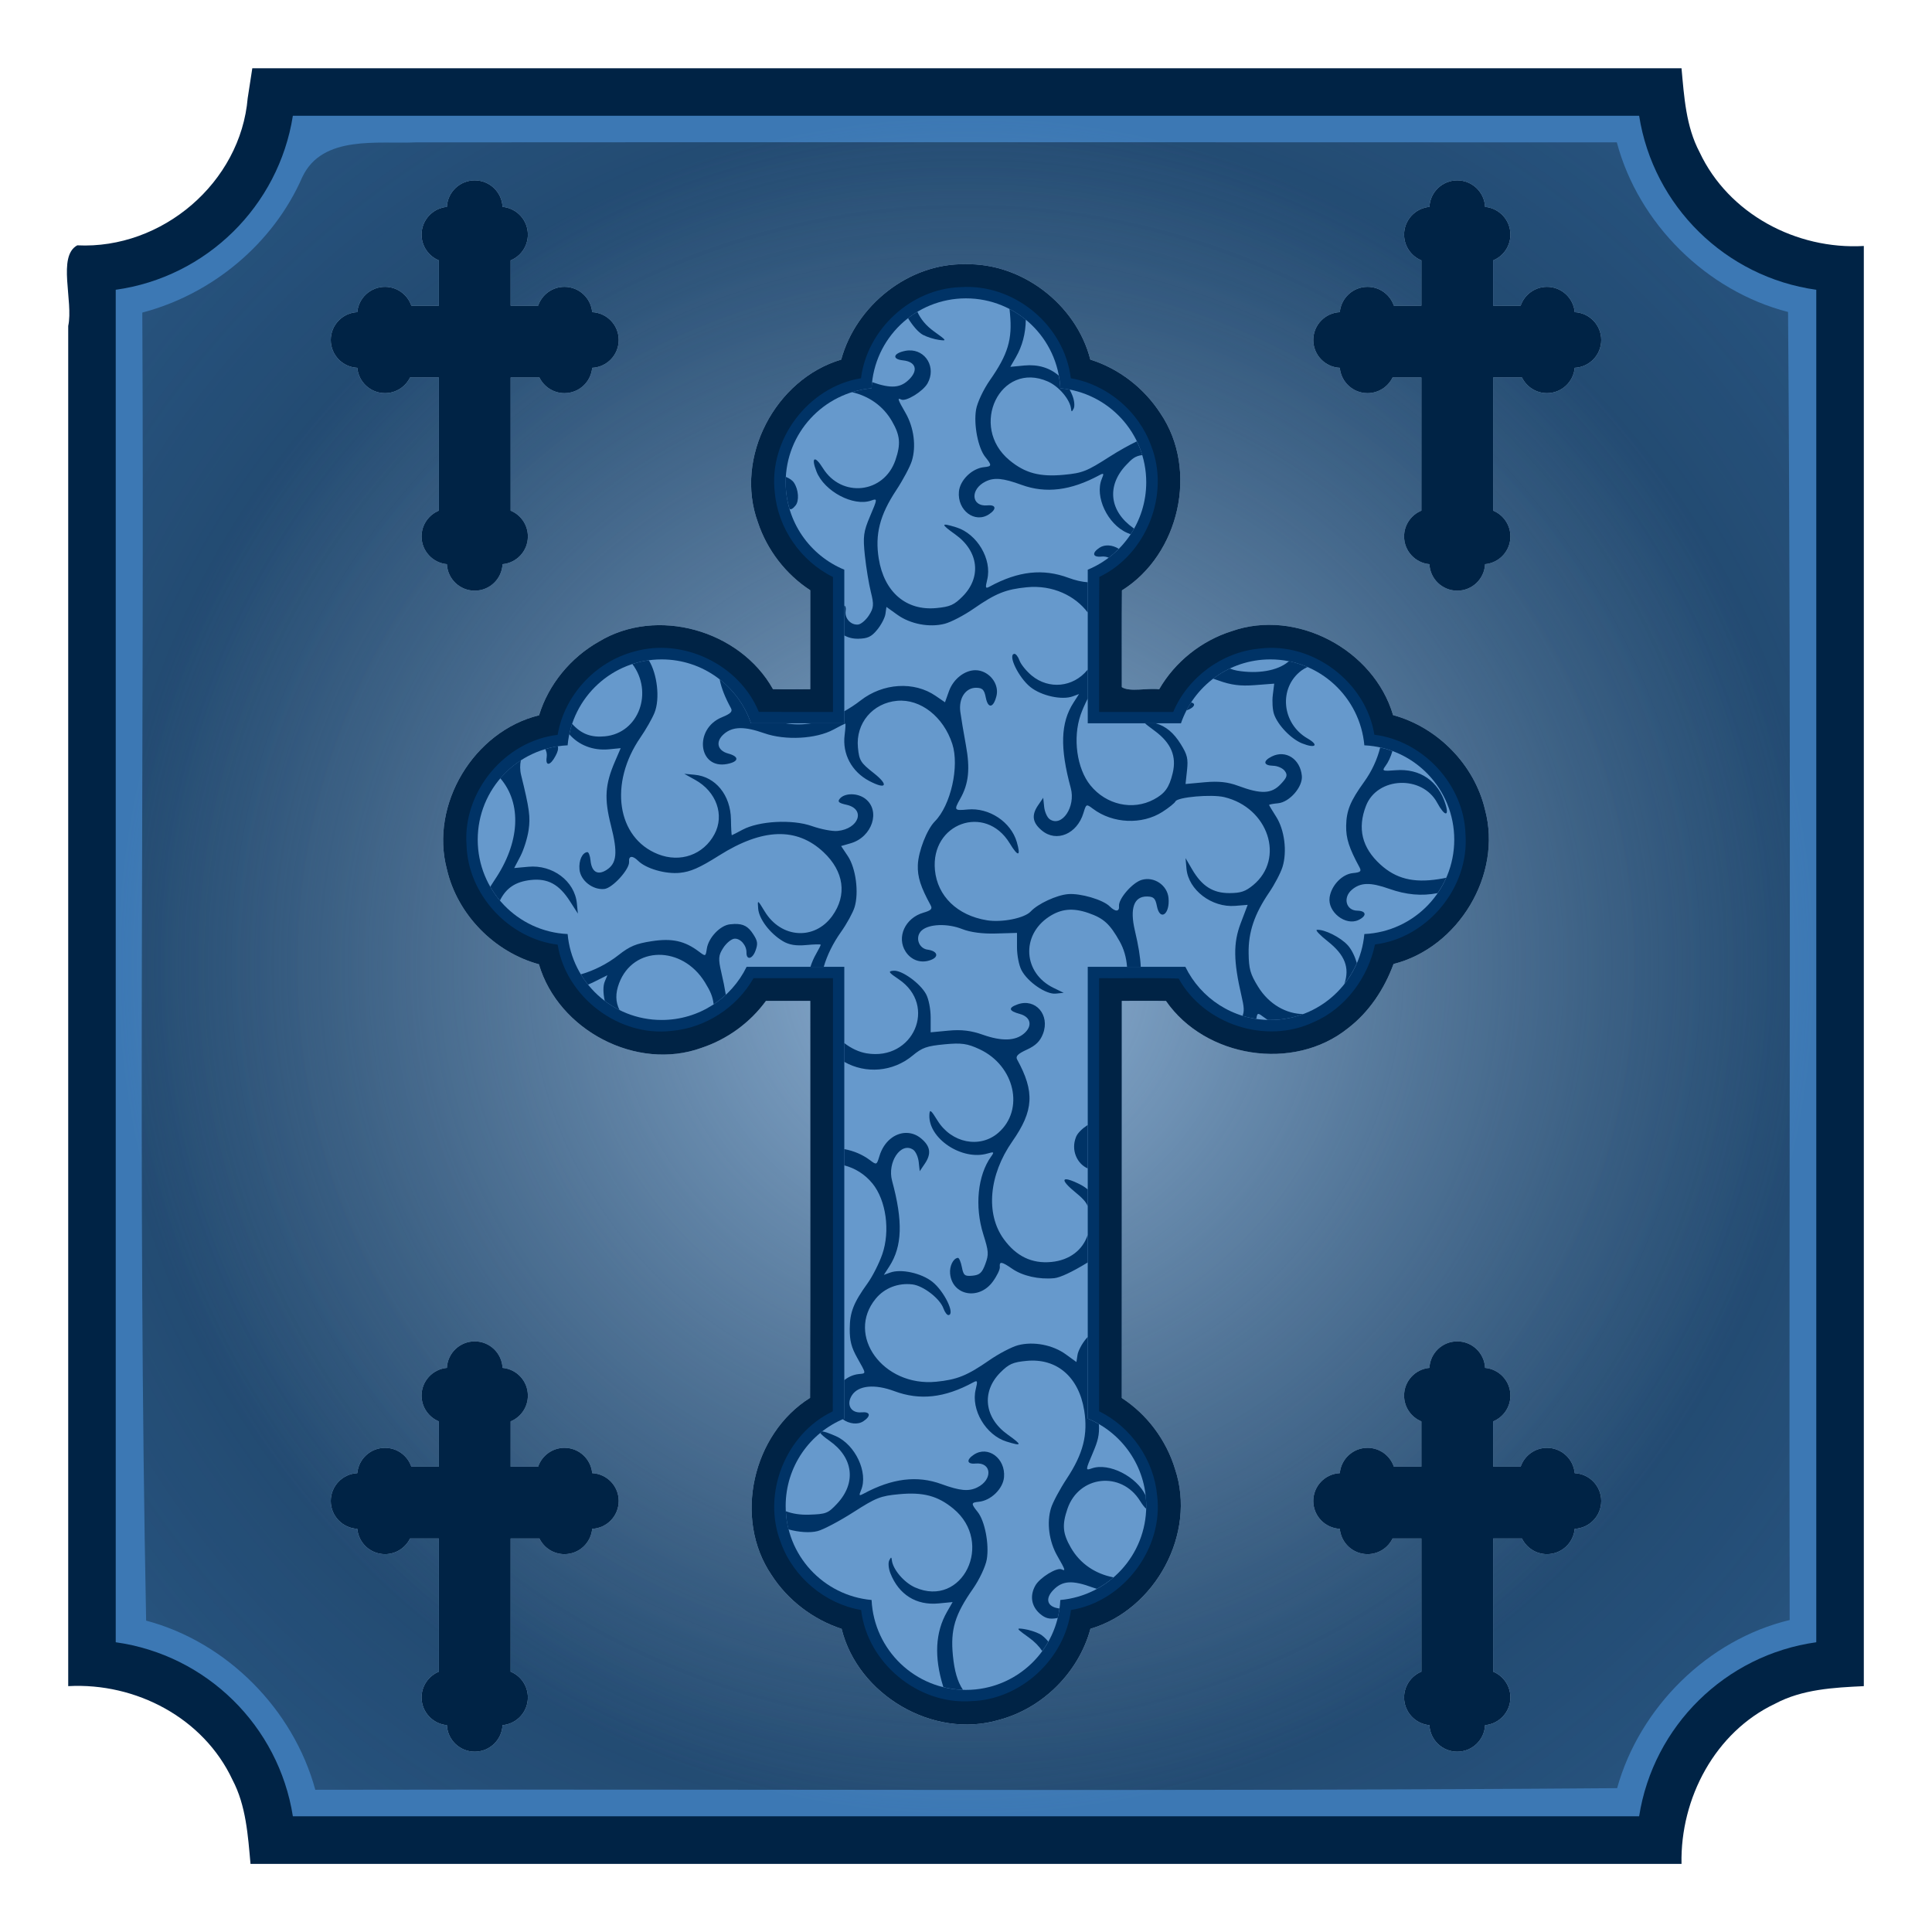 <?xml version="1.0"?>
<svg
    xmlns:rdf="http://www.w3.org/1999/02/22-rdf-syntax-ns#"
    xmlns="http://www.w3.org/2000/svg"
    xmlns:cc="http://creativecommons.org/ns#"
    xmlns:xlink="http://www.w3.org/1999/xlink"
    xmlns:dc="http://purl.org/dc/elements/1.1/"
    xmlns:svg="http://www.w3.org/2000/svg"
    xmlns:inkscape="http://www.inkscape.org/namespaces/inkscape"
    xmlns:sodipodi="http://sodipodi.sourceforge.net/DTD/sodipodi-0.dtd"
    xmlns:ns1="http://sozi.baierouge.fr"
    id="svg4215"
    viewBox="0 0 409 409"
    version="1.1"
  >
  <defs
      id="defs4217"
    >
    <radialGradient
        id="radialGradient5874"
        gradientUnits="userSpaceOnUse"
        cy="204.5"
        cx="204.5"
        r="180"
      >
      <stop
          id="stop5870"
          stop-color="#8fb4d9"
          offset="0"
      />
      <stop
          id="stop5872"
          stop-color="#8fb4d9"
          stop-opacity="0"
          offset="1"
      />
    </radialGradient
    >
    <radialGradient
        id="radialGradient5928"
        gradientUnits="userSpaceOnUse"
        cy="204.5"
        cx="204.5"
        gradientTransform="matrix(1.538 -3.124e-8 1.7421e-8 1.514 47.885 -74.857)"
        r="180"
      >
      <stop
          id="stop5880"
          stop-color="#1b354e"
          offset="0"
      />
      <stop
          id="stop5882"
          stop-color="#0b243b"
          stop-opacity=".346"
          offset="1"
      />
    </radialGradient
    >
    <filter
        id="filter6000"
      >
      <feGaussianBlur
          id="feGaussianBlur6002"
          stdDeviation="5.305"
      />
    </filter
    >
    <filter
        id="filter6020"
      >
      <feGaussianBlur
          id="feGaussianBlur6022"
          stdDeviation="3.008"
      />
    </filter
    >
  </defs
  >
  <g
      id="layer1"
      transform="translate(-158 -30.362)"
    >
    <path
        id="path5850"
        d="m210.44 51.094c-1.496 17.912-18.121 32.083-36.081 31.205-4.282 2.304-0.78 11.849-1.919 17.076v287.94c14.331-0.783 28.65 6.733 34.781 19.844 2.876 5.464 3.264 11.748 3.812 17.781h302.94c-0.288-13.927 7.142-27.911 19.812-33.906 5.754-3.071 12.396-3.416 18.781-3.719v-304.88c-14.291 0.82-28.654-6.795-34.781-19.875-2.882-5.455-3.258-11.715-3.812-17.75h-302.56c-0.323 2.094-0.646 4.188-0.969 6.281z"
        fill="#002345"
    />
    <path
        id="rect5817"
        transform="translate(158 30.362)"
        fill="#3c78b4"
        d="m62 24.5c-3.004 19.119-18.276 34.162-37.5 36.844v286.32c19.224 2.68 34.496 17.72 37.5 36.84h285c3-19.12 18.28-34.16 37.5-36.84v-286.32c-19.22-2.678-34.5-17.721-37.5-36.84h-285z"
    />
    <path
        id="path5876"
        d="m246.03 60.5c-8.04 0.381-19.77-1.648-24.03 7.344-6.135 14.078-19.06 24.812-33.875 28.688 0.476 92.301-1.008 184.61 0.812 276.91 17.107 4.553 31.153 18.763 35.812 35.812 91.864-0.182 183.73 0.381 275.59-0.344 4.769-17.105 19.193-31.44 36.531-35.594-0.182-92.302 0.382-184.61-0.344-276.91-17.201-4.426-31.637-18.638-36.25-35.906-84.75-0.017-169.5-0.061-254.25 0z"
        fill="url(#radialGradient5928)"
    />
    <path
        id="path5866"
        transform="translate(158 30.362)"
        fill="url(#radialGradient5874)"
        d="m62 24.5c-3.004 19.119-18.276 34.162-37.5 36.844v286.32c19.224 2.68 34.496 17.72 37.5 36.84h285c3-19.12 18.28-34.16 37.5-36.84v-286.32c-19.22-2.678-34.5-17.721-37.5-36.84h-285z"
    />
    <path
        id="path5986"
        filter="url(#filter6000)"
        fill="#ace"
        d="m362.29 86.293c-11.982-0.211-23.101 8.773-26.211 20.191-13.937 4.123-22.678 20.719-17.631 34.462 1.932 5.845 5.916 11.012 11.082 14.371v20.949c-2.631 0.017-5.263 0.06-7.893-0.014-6.953-12.464-24.549-17.522-36.864-10.058-5.95 3.36-10.657 9.03-12.656 15.592-13.815 3.362-23.18 18.892-19.505 32.632 2.212 9.56 10.04 17.51 19.476 20.077 4.087 13.958 20.687 22.694 34.434 17.689 5.423-1.804 10.257-5.313 13.628-9.938h9.381c-0.017 28.013 0.04 56.026-0.043 84.039-12.174 7.612-16.282 25.533-8.165 37.494 3.453 5.357 8.804 9.43 14.843 11.411 3.449 13.979 19.366 23.375 33.261 19.29 9.287-2.445 16.921-10.066 19.419-19.305 13.698-4.047 22.504-20.145 17.905-33.829-1.856-6.109-5.903-11.547-11.27-15.033v-84.068c3.111 0.005 6.265-0.051 9.352 0.014 8.338 12.045 27.022 15.028 38.509 5.791 4.505-3.431 7.727-8.338 9.667-13.613 13.745-3.473 23.083-18.931 19.362-32.689-2.246-9.524-10.046-17.445-19.462-20.005-4.056-13.821-20.45-22.613-34.176-17.76-6.402 2.021-11.99 6.487-15.344 12.298-2.457-0.331-6.224 0.647-7.908-0.458 0.011-6.826-0.027-13.652 0.029-20.477 12.176-7.599 16.263-25.522 8.151-37.479-3.453-5.342-8.771-9.482-14.843-11.383-2.96-11.661-14.49-20.521-26.53-20.187z"
    />
    <path
        id="path5788"
        d="m362.29 86.293c-11.982-0.211-23.101 8.773-26.211 20.191-13.937 4.123-22.678 20.719-17.631 34.462 1.932 5.845 5.916 11.012 11.082 14.371v20.949c-2.631 0.017-5.263 0.06-7.893-0.014-6.953-12.464-24.549-17.522-36.864-10.058-5.95 3.36-10.657 9.03-12.656 15.592-13.815 3.362-23.18 18.892-19.505 32.632 2.212 9.56 10.04 17.51 19.476 20.077 4.087 13.958 20.687 22.694 34.434 17.689 5.423-1.804 10.257-5.313 13.628-9.938h9.381c-0.017 28.013 0.04 56.026-0.043 84.039-12.174 7.612-16.282 25.533-8.165 37.494 3.453 5.357 8.804 9.43 14.843 11.411 3.449 13.979 19.366 23.375 33.261 19.29 9.287-2.445 16.921-10.066 19.419-19.305 13.698-4.047 22.504-20.145 17.905-33.829-1.856-6.109-5.903-11.547-11.27-15.033v-84.068c3.111 0.005 6.265-0.051 9.352 0.014 8.338 12.045 27.022 15.028 38.509 5.791 4.505-3.431 7.727-8.338 9.667-13.613 13.745-3.473 23.083-18.931 19.362-32.689-2.246-9.524-10.046-17.445-19.462-20.005-4.056-13.821-20.45-22.613-34.176-17.76-6.402 2.021-11.99 6.487-15.344 12.298-2.457-0.331-6.224 0.647-7.908-0.458 0.011-6.826-0.027-13.652 0.029-20.477 12.176-7.599 16.263-25.522 8.151-37.479-3.453-5.342-8.771-9.482-14.843-11.383-2.96-11.661-14.49-20.521-26.53-20.187z"
        fill="#002345"
    />
    <path
        id="path5784"
        d="m361.35 91.149c-10.494 0.313-19.788 8.95-21.078 19.29-11.145 1.787-19.625 13.013-18.246 24.224 0.681 7.539 5.51 14.514 12.312 17.846v28.571c-5.229-0.01-10.496 0.019-15.701-0.014-4.087-10.014-16.049-15.78-26.426-12.755-8.165 2.154-14.758 9.279-16.159 17.617-11.205 1.304-20.122 12.069-19.29 23.337 0.313 10.494 8.95 19.788 19.29 21.078 1.784 11.113 12.949 19.584 24.136 18.253 7.133-0.616 13.798-4.94 17.333-11.16h16.816c-0.029 30.557 0.057 61.2-0.043 91.704-10.017 4.769-15.06 17.503-10.982 27.813 2.633 7.288 9.338 12.943 16.988 14.242 1.304 11.205 12.069 20.122 23.337 19.29 10.494-0.313 19.788-8.95 21.078-19.29 11.145-1.787 19.625-13.013 18.246-24.224-0.678-7.534-5.491-14.522-12.283-17.846v-91.689c5.597 0.058 11.337-0.116 16.845 0.086 5.402 9.763 18.561 14.002 28.614 9.195 6.718-2.873 11.506-9.499 12.941-16.416 11.149-1.374 19.988-12.098 19.162-23.323-0.313-10.494-8.95-19.788-19.29-21.078-1.79-11.173-13.074-19.672-24.309-18.232-7.931 0.716-15.197 6.089-18.275 13.413h-15.687c0.029-9.518-0.057-19.121 0.043-28.585 10.006-4.764 15.028-17.522 10.954-27.813-2.633-7.288-9.338-12.943-16.988-14.242-1.356-11.255-11.999-20.081-23.337-19.29z"
        fill="#036"
    />
    <path
        id="path5781"
        d="m362.49 93.523c-10.725 0-19.477 8.432-19.977 19.033-10.194 0.919-18.189 9.472-18.189 19.905 0 8.354 5.135 15.51 12.412 18.504v32.517h-19.748c-2.694-7.866-10.141-13.527-18.918-13.527-10.433 0-18.986 7.995-19.905 18.189-10.601 0.5-19.033 9.252-19.033 19.977s8.432 19.477 19.033 19.977c0.919 10.194 9.472 18.189 19.905 18.189 7.905 0 14.74-4.595 17.989-11.254h20.677v95.636c-7.277 2.994-12.412 10.149-12.412 18.504 0 10.433 7.995 18.986 18.189 19.905 0.5 10.601 9.252 19.033 19.977 19.033s19.477-8.432 19.977-19.033c10.194-0.919 18.189-9.472 18.189-19.905 0-8.35-5.113-15.507-12.383-18.504v-95.636h20.663c3.248 6.659 10.084 11.254 17.989 11.254 10.433 0 18.986-7.995 19.905-18.189 10.601-0.5 19.033-9.252 19.033-19.977s-8.432-19.477-19.033-19.977c-0.919-10.194-9.472-18.189-19.905-18.189-8.778 0-16.225 5.661-18.918 13.527h-19.733v-32.517c7.27-2.997 12.383-10.154 12.383-18.504 0-10.433-7.995-18.986-18.189-19.905-0.5-10.601-9.252-19.033-19.977-19.033z"
        fill="#69c"
    />
    <path
        id="path5756"
        d="m371.71 95.768c0.039 0.316 0.068 0.637 0.1 0.972 0.529 5.482-0.421 8.634-4.261 14.128-1.365 1.953-2.668 4.726-2.917 6.206-0.538 3.188 0.423 8.127 1.945 10.024 1.436 1.791 1.411 1.997-0.243 2.159-2.557 0.251-5.115 2.741-5.334 5.191-0.356 3.983 3.385 6.78 6.392 4.776 1.648-1.098 1.467-2.049-0.357-1.873-3.434 0.331-3.732-3.398-0.4-5.048 1.831-0.907 3.692-0.733 7.622 0.701 5.137 1.874 10.435 1.215 16.445-2.03 0.979-0.529 1.044-0.428 0.543 0.772-1.546 3.708 1.211 9.583 5.348 11.411 0.282 0.125 0.511 0.213 0.758 0.315 0.258-0.391 0.498-0.792 0.729-1.201-0.049-0.035-0.077-0.064-0.129-0.1-5.085-3.57-5.721-8.923-1.587-13.327 1.345-1.433 1.947-1.934 3.446-2.145-0.303-1.007-0.693-1.97-1.144-2.903-1.595 0.764-3.777 1.975-5.763 3.246-4.845 3.102-5.733 3.462-9.667 3.832-5.121 0.482-8.21-0.338-11.511-3.06-8.712-7.184-1.938-21.128 8.108-16.688 2.336 1.032 4.692 3.816 4.905 5.791 0.074 0.687 0.179 0.677 0.558-0.071 0.26-0.515 0.144-1.698-0.257-2.717-0.179-0.455-0.384-0.892-0.601-1.301-0.646-0.124-1.307-0.212-1.973-0.272-0.043-0.905-0.156-1.79-0.315-2.66-1.912-1.665-4.401-2.435-7.279-2.159l-2.989 0.286 1.173-2.031c1.364-2.37 2.068-5.015 2.102-7.951-1.061-0.869-2.22-1.635-3.446-2.274zm-19.505 0.601c-0.686 0.412-1.344 0.856-1.973 1.344 0.959 1.58 2.177 3.022 3.175 3.546 0.852 0.448 2.363 0.922 3.36 1.058 1.728 0.236 1.691 0.165-1.015-1.773-1.74-1.246-2.887-2.686-3.546-4.176zm-1.816 8.179c-0.237 0.012-0.482 0.037-0.729 0.086-2.586 0.508-2.901 1.772-0.5 2.016 2.644 0.269 3.273 1.98 1.43 3.904-1.874 1.956-3.894 2.139-7.965 0.701-0.049 0.431-0.094 0.863-0.114 1.301-1.434 0.129-2.816 0.414-4.147 0.829 3.561 0.817 6.591 2.892 8.465 6.149 1.744 3.03 1.9 4.816 0.729 8.237-2.422 7.08-11.399 8.067-15.358 1.687-1.723-2.776-2.552-2.322-1.344 0.744 1.652 4.193 7.832 7.457 11.583 6.12 1.339-0.477 1.332-0.388-0.229 3.275-1.408 3.304-1.553 4.313-1.115 8.408 0.274 2.561 0.85 6.038 1.273 7.722 0.661 2.635 0.604 3.322-0.415 4.905-0.651 1.012-1.686 1.885-2.302 1.945-1.546 0.149-2.885-1.336-2.631-2.917 0.104-0.649-0.037-0.998-0.286-1.101v6.32c0.818 0.459 1.826 0.725 2.96 0.701 2.006-0.042 2.776-0.411 4.004-1.902 0.835-1.014 1.621-2.509 1.745-3.332l0.214-1.501 2.288 1.644c2.763 1.992 6.819 2.762 10.067 1.916 1.326-0.346 4.074-1.78 6.106-3.189 4.675-3.243 6.797-4.096 11.24-4.533 5.543-0.544 10.295 1.849 12.913 5.348v-6.406c-1.225-0.086-2.589-0.386-4.047-0.929-5.413-2.016-10.654-1.448-16.688 1.83-0.926 0.503-0.988 0.351-0.543-1.473 1.049-4.303-2.15-9.694-6.549-11.054-3.326-1.028-3.36-0.741-0.214 1.502 4.958 3.536 5.6 9.067 1.53 13.141-1.79 1.791-2.627 2.167-5.534 2.445-6.394 0.613-11.056-3.384-12.198-10.467-0.825-5.118 0.215-9.204 3.675-14.443 1.46-2.21 2.953-5.021 3.332-6.249 0.953-3.088 0.438-7.064-1.33-10.138-1.69-2.938-1.799-3.281-0.915-2.846 1 0.493 4.606-1.725 5.563-3.418 1.906-3.371-0.405-7.158-3.961-6.978zm-26.025 26.769c-0.021 0.379-0.043 0.759-0.043 1.144 0 1.959 0.289 3.845 0.815 5.634 0.313 0.208 0.715-0.037 1.273-0.715 0.814-0.989 0.652-3.359-0.329-4.833-0.342-0.513-0.975-0.932-1.716-1.23zm68.281 14.514c-0.682-0.031-1.341 0.122-1.887 0.486-1.665 1.11-1.457 2.054 0.415 1.873 0.605-0.058 1.121 0.035 1.53 0.243 0.762-0.576 1.473-1.21 2.145-1.888-0.687-0.427-1.458-0.682-2.202-0.715zm-19.905 22.951c-1.473 0.142 0.896 5.039 3.403 7.035 2.33 1.855 6.665 2.805 8.966 1.959l1.316-0.486-1.173 1.83c-2.731 4.261-2.896 9.523-0.572 18.075 1.076 3.96-1.879 8.352-4.447 6.606-0.536-0.364-1.072-1.549-1.187-2.617l-0.2-1.93-1.087 1.587c-1.44 2.114-1.191 3.696 0.829 5.362 3.081 2.541 7.419 0.708 8.766-3.704 0.604-1.98 0.611-1.981 2.031-0.915 4.185 3.142 10.36 3.42 14.686 0.658 1.347-0.86 2.594-1.863 2.774-2.231 0.449-0.914 7.643-1.542 10.324-0.901 9.358 2.236 12.905 13.037 6.12 18.632-1.634 1.347-2.61 1.679-5.019 1.687-3.5 0.011-5.827-1.469-7.908-5.034l-1.387-2.374 0.2 2.245c0.407 4.508 5.347 8.268 10.31 7.865l2.645-0.214-1.487 3.918c-1.589 4.175-1.536 8.004 0.2 15.458 0.508 2.182 0.603 3.127 0.2 4.118 0.942 0.289 1.922 0.495 2.917 0.643 0.212-1.357 0.308-1.318 1.644-0.315 0.25 0.188 0.497 0.364 0.744 0.529 0.189 0.005 0.382 0.014 0.572 0.014 2.45 0 4.796-0.437 6.964-1.244-3.506-0.039-7.2-1.971-9.566-5.82-1.637-2.662-1.934-3.708-1.988-7.035-0.072-4.457 1.205-8.28 4.333-12.87 1.17-1.717 2.454-4.165 2.846-5.434 1.004-3.253 0.422-7.839-1.344-10.61-0.813-1.275-1.492-2.404-1.502-2.502-0.01-0.099 0.851-0.256 1.902-0.357 2.44-0.235 5.258-3.483 5.034-5.806-0.345-3.577-3.408-5.56-6.349-4.104-1.952 0.966-1.812 1.926 0.286 1.973 0.915 0.021 2.01 0.504 2.445 1.087 0.653 0.874 0.5 1.37-0.872 2.817-1.957 2.064-4.154 2.145-8.995 0.343-2.183-0.813-4.164-1.025-7.078-0.758l-4.061 0.372 0.315-2.903c0.26-2.474 0.06-3.302-1.316-5.52-1.5-2.418-3.161-3.814-5.319-4.433h-2.259c0.291 0.296 0.955 0.789 2.088 1.63 3.447 2.56 4.625 5.357 3.775 8.909-0.729 3.049-1.636 4.322-3.975 5.577-4.487 2.407-10.099 1.159-13.456-2.989-2.869-3.545-3.762-10.005-2.059-14.929 0.353-1.021 0.905-2.268 1.502-3.432v-6.149c-0.035 0.043-0.065 0.086-0.1 0.129-2.999 3.642-8.121 4.155-11.754 1.158-1.138-0.939-2.301-2.381-2.588-3.189-0.288-0.808-0.782-1.445-1.087-1.416zm-77.39 1.359c-1.193 0.163-2.359 0.437-3.475 0.801 4.452 5.902 1.433 14.601-5.82 15.301-2.895 0.279-4.987-0.474-6.935-2.645-0.241 0.718-0.442 1.45-0.601 2.202 1.96 2.272 5.002 3.515 8.38 3.189l2.502-0.243-1.201 2.788c-2.123 4.91-2.315 7.882-0.858 13.599 1.475 5.788 1.246 8.027-0.987 9.423-1.851 1.158-3.111 0.383-3.346-2.059-0.095-0.984-0.399-1.771-0.672-1.745-1.082 0.104-1.843 1.785-1.659 3.689 0.225 2.336 2.799 4.355 5.248 4.118 1.73-0.167 5.399-4.208 5.248-5.777-0.122-1.267 0.738-1.357 1.902-0.2 1.67 1.659 5.771 2.853 8.809 2.56 2.296-0.221 4.195-1.055 8.351-3.675 9.187-5.792 16.423-6.031 22.093-0.715 4.351 4.079 5.038 9.097 1.859 13.513-3.748 5.206-10.824 4.751-14.285-0.929-1.559-2.558-1.556-2.559-1.401-0.629 0.177 2.207 2.477 5.242 5.219 6.892 1.302 0.784 2.805 1.032 4.933 0.829 1.685-0.161 3.076-0.19 3.089-0.071 0.012 0.118-0.439 1.011-1.001 1.988-0.459 0.797-0.855 1.711-1.173 2.688h2.817c0.724-2.475 1.941-4.969 3.661-7.393 1.218-1.717 2.505-4.069 2.86-5.219 0.953-3.087 0.273-8.277-1.416-10.811l-1.43-2.145 2.031-0.586c4.557-1.319 6.386-6.896 3.089-9.424-1.645-1.261-4.369-1.258-5.405 0-0.523 0.636-0.203 0.916 1.416 1.273 4.106 0.904 2.663 5.108-1.902 5.548-1.086 0.105-3.525-0.369-5.434-1.044-4.137-1.462-11.187-1.082-14.671 0.786-1.177 0.631-2.188 1.151-2.259 1.158-0.072 0.007-0.161-1.493-0.186-3.332-0.07-5.149-3.253-9.07-7.693-9.466l-2.188-0.2 2.317 1.287c4.487 2.482 6.248 7.448 4.075 11.497-2.338 4.359-7.225 6.093-11.94 4.233-8.719-3.441-10.454-14.97-3.718-24.738 1.147-1.663 2.487-4.015 2.974-5.234 1.175-2.938 0.582-8.172-1.216-11.082zm135.53 0.2c-0.075 0.06-0.154 0.11-0.229 0.172-2.27 1.864-6.444 2.568-10.796 1.816-0.475-0.082-0.987-0.24-1.502-0.443-1.252 0.596-2.44 1.313-3.532 2.145 0.365 0.12 0.745 0.25 1.158 0.4 2.636 0.958 4.642 1.209 7.665 0.972l4.104-0.315-0.3 2.402c-0.165 1.32-0.052 3.138 0.257 4.047 0.79 2.322 3.611 5.26 5.934 6.192 2.837 1.138 3.665 0.407 1.173-1.03-5.499-3.17-6.182-10.721-1.301-14.385 0.367-0.276 0.802-0.527 1.287-0.744-1.249-0.537-2.553-0.956-3.918-1.23zm-66.379 1.902c-2.266 0-4.665 1.828-5.605 4.433l-0.844 2.359-1.959-1.344c-4.578-3.157-11.163-2.749-15.944 0.987-1.115 0.871-2.268 1.611-3.418 2.259v2.545h-6.935c-1.875 0.313-3.73 0.308-5.505 0h-7.307c-1.273-3.717-3.601-6.941-6.635-9.309 0.362 1.858 1.151 3.843 2.388 6.106 0.393 0.719-0.053 1.17-1.916 1.93-6.001 2.449-5 11.101 1.144 9.881 2.48-0.493 2.576-1.557 0.2-2.202-2.346-0.636-2.752-2.566-0.887-4.161 1.851-1.583 4.3-1.624 8.508-0.143 4.465 1.571 10.994 1.221 14.686-0.786 1.268-0.69 2.381-1.249 2.474-1.258 0.093-0.009 0.026 1.085-0.143 2.431-0.503 4.016 1.503 7.756 5.191 9.709 3.639 1.927 4.241 0.924 0.987-1.645-2.811-2.219-3.093-2.664-3.36-5.434-0.494-5.118 3.123-9.423 8.308-9.881 4.937-0.436 9.797 3.363 11.668 9.123 1.541 4.741-0.32 13.006-3.689 16.402-1.68 1.693-3.494 6.336-3.603 9.223-0.095 2.521 0.575 4.624 2.717 8.551 0.412 0.755 0.07 1.091-1.544 1.559-3.862 1.118-5.725 5.193-3.761 8.237 1.238 1.918 3.426 2.59 5.505 1.702 1.621-0.692 1.157-1.844-0.858-2.116-1.95-0.263-2.705-2.761-1.23-4.075 1.55-1.381 5.467-1.51 8.551-0.286 1.751 0.695 4.35 1.031 7.178 0.944l4.433-0.129v3.046c0.001 1.716 0.42 3.85 0.958 4.862 1.336 2.513 5.188 5.148 7.236 4.948l1.687-0.172-2.145-1.044c-6.413-3.111-6.937-11.103-0.987-15.043 2.58-1.709 5.078-1.953 8.394-0.801 3.212 1.117 4.506 2.297 6.592 6.006 0.902 1.604 1.413 3.426 1.559 5.377h2.903c-0.091-2.093-0.5-4.518-1.244-7.679-1.109-4.712-0.196-7.26 2.588-7.207 1.395 0.026 1.751 0.376 2.074 2.03 0.637 3.273 2.796 1.754 2.459-1.73-0.261-2.7-3.056-4.586-5.677-3.818-1.967 0.576-4.952 4.025-4.805 5.548 0.118 1.221-0.778 1.251-1.959 0.071-1.417-1.416-6.189-2.82-8.823-2.603-2.422 0.2-6.405 2.047-7.893 3.661-1.321 1.432-6.095 2.393-9.295 1.873-6.242-1.013-10.468-5.098-10.996-10.625-0.949-9.919 10.691-14.11 15.815-5.691 1.806 2.967 2.416 2.871 1.516-0.243-1.23-4.254-5.861-7.33-10.396-6.892-2.868 0.277-2.952 0.153-1.587-2.259 1.804-3.187 2.131-6.355 1.201-11.397-0.479-2.599-1.001-5.748-1.173-7.007-0.392-2.871 1.112-5.15 3.389-5.105 1.309 0.026 1.679 0.409 2.002 2.073 0.467 2.403 1.62 2.231 2.259-0.343 0.561-2.26-1.057-4.733-3.489-5.334-0.314-0.077-0.634-0.114-0.958-0.114zm45.644 6.835c-0.349 0.538-0.675 1.087-0.972 1.659 0.037-0.013 0.077-0.015 0.114-0.029 1.646-0.586 1.93-1.453 0.858-1.63zm-134.04 9.266c-0.912 0.138-1.807 0.344-2.674 0.601 0.277 0.494 0.394 1.093 0.3 1.716-0.297 1.972 0.776 1.818 1.873-0.272 0.45-0.856 0.623-1.409 0.5-2.045zm174.08 0.257c-0.623 2.509-1.76 5.007-3.418 7.307-2.903 4.027-3.729 6.037-3.789 9.252-0.05 2.685 0.615 4.734 2.817 8.794 0.47 0.866 0.225 1.087-1.401 1.244-2.257 0.218-4.537 2.583-4.919 5.119-0.467 3.098 3.385 6.12 6.12 4.805 1.819-0.875 1.676-1.938-0.272-1.973-2.382-0.043-3.086-2.758-1.144-4.419 1.837-1.571 3.891-1.63 7.936-0.2 3.557 1.257 6.833 1.568 10.224 0.901 0.7-1.019 1.312-2.102 1.816-3.246-0.514 0.111-1.056 0.208-1.659 0.3-5.334 0.821-8.998-0.116-12.283-3.117-3.897-3.56-4.891-7.637-3.031-12.426 2.387-6.147 11.889-6.546 15.072-0.629 1.516 2.817 2.582 3.035 1.773 0.357-1.504-4.978-5.418-7.67-10.582-7.25-2.769 0.225-2.935 0.162-2.145-0.901 0.612-0.824 1.102-1.913 1.473-3.16-0.838-0.309-1.702-0.562-2.588-0.758zm-181.92 2.717c-1.629 1.055-3.091 2.334-4.347 3.804 4.573 5.322 4.202 13.59-1.258 21.607-0.291 0.427-0.587 0.891-0.872 1.359 0.595 1.033 1.281 2.011 2.045 2.917 1.325-2.678 3.319-3.991 6.521-4.347 3.607-0.401 6.015 0.913 8.308 4.504l1.673 2.603-0.214-2.159c-0.461-4.724-5.148-8.244-10.31-7.75l-2.96 0.272 1.301-2.474c0.715-1.363 1.498-3.849 1.745-5.52 0.415-2.809 0.189-4.516-1.573-11.668-0.269-1.09-0.264-2.173-0.057-3.146zm45.187 34.648c-0.28 0.007-0.578 0.04-0.901 0.071-2.066 0.199-4.567 2.825-4.919 5.162-0.253 1.677-0.255 1.676-1.687 0.601-3.011-2.261-5.672-2.851-9.981-2.188-3.342 0.514-4.653 1.07-7.035 2.946-2.36 1.858-5.181 3.272-7.965 4.075 0.458 0.756 0.965 1.487 1.516 2.174 0.337-0.135 0.661-0.274 0.972-0.429l3.132-1.559-0.558 1.344c-0.395 0.947-0.348 2.485 0 4.075 0.979 0.742 2.023 1.405 3.132 1.959-0.882-1.737-0.892-3.568-0.1-5.677 2.982-7.94 13.346-8.054 18.175-0.2 1.163 1.891 1.641 2.989 1.845 4.647 0.912-0.604 1.774-1.275 2.574-2.016-0.222-1.404-0.535-2.952-0.944-4.705-0.684-2.938-0.63-3.618 0.4-5.219 0.651-1.012 1.713-1.882 2.359-1.945 1.254-0.121 2.593 1.406 2.56 2.917-0.037 1.681 1.246 1.436 1.902-0.357 0.544-1.487 0.474-2.046-0.458-3.489-1.071-1.659-2.061-2.236-4.018-2.188zm123.33 1.244c-0.381 0.037 0.664 1.139 2.317 2.445 3.62 2.862 4.669 5.556 3.503 9.009 1.061-1.346 1.954-2.825 2.645-4.419-0.442-1.47-1.113-2.868-1.916-3.761-1.528-1.699-4.984-3.426-6.549-3.275zm-89.644 8.651c-1.197 0.116-1.053 0.344 1.13 1.816 8.229 5.552 3.097 17.34-6.821 15.672-1.633-0.275-3.273-1.062-4.719-2.174v3.975c4.565 2.597 10.314 2.125 14.457-1.316 2.037-1.692 2.991-2.028 6.721-2.388 3.634-0.351 4.859-0.176 7.45 1.03 7.479 3.48 9.584 12.829 3.99 17.689-3.906 3.393-9.934 2.181-12.87-2.574-1.429-2.314-1.671-2.478-1.73-1.201-0.231 5.005 6.917 9.747 12.312 8.165 1.373-0.403 1.456-0.331 0.758 0.643-2.846 3.969-3.512 10.555-1.659 16.445 1.152 3.66 1.191 4.262 0.429 6.32-0.685 1.851-1.188 2.313-2.703 2.459-1.648 0.159-1.915-0.046-2.259-1.816-0.214-1.101-0.592-1.983-0.844-1.959-0.981 0.095-1.798 1.753-1.644 3.346 0.447 4.636 6.091 5.701 9.023 1.702 0.875-1.194 1.55-2.581 1.502-3.089-0.123-1.274 0.357-1.211 2.631 0.357 2.211 1.525 5.646 2.294 8.88 1.988 1.274-0.121 3.898-1.37 7.093-3.332v-5.834c-1.042 3.188-3.812 5.36-7.693 5.734-4.116 0.397-7.438-1.202-10.081-4.848-3.876-5.345-3.152-13.566 1.816-20.677 4.543-6.502 4.774-10.496 1.015-17.345-0.37-0.675 0.168-1.216 2.073-2.088 1.86-0.851 2.797-1.768 3.403-3.346 1.531-3.987-1.567-7.587-5.362-6.235-2.054 0.732-1.91 1.388 0.458 2.031 2.34 0.635 2.75 2.554 0.887 4.147-1.846 1.579-4.724 1.666-8.709 0.257-2.497-0.883-4.538-1.131-7.264-0.872l-3.789 0.357v-3.132c-0.001-1.788-0.411-3.891-0.958-4.919-1.233-2.32-5.169-5.16-6.921-4.991zm41.126 32.66c-1.119 0.721-2.109 1.667-2.445 2.474-1.19 2.856 0.226 5.754 2.445 6.721v-9.195zm-38.437 1.673c-2.372 0.012-4.708 1.815-5.634 4.848-0.604 1.98-0.611 1.981-2.031 0.915-1.593-1.196-3.477-1.975-5.434-2.331v3.446c2.267 0.575 4.387 1.879 5.992 3.861 2.869 3.545 3.762 10.019 2.059 14.943-0.671 1.942-2.066 4.696-3.103 6.135-2.982 4.136-3.766 6.129-3.789 9.652-0.017 2.528 0.353 3.955 1.587 6.149 1.952 3.471 1.927 3.282 0.372 3.432-1.184 0.114-2.249 0.603-3.117 1.301v8.122c-0.112 0.046-0.218 0.095-0.329 0.143 1.36 0.981 3.162 1.233 4.39 0.415 1.665-1.11 1.457-2.054-0.415-1.873-2.255 0.218-3.301-1.681-2.002-3.646 1.362-2.061 4.808-2.387 8.952-0.844 5.413 2.016 10.654 1.433 16.688-1.845 0.926-0.503 0.988-0.351 0.543 1.473-1.049 4.303 2.136 9.694 6.535 11.054 3.326 1.028 3.374 0.756 0.229-1.487-4.958-3.536-5.6-9.081-1.53-13.156 1.79-1.791 2.627-2.167 5.534-2.445 6.394-0.613 11.056 3.399 12.198 10.482 0.825 5.118-0.215 9.19-3.675 14.428-1.46 2.21-2.967 5.021-3.346 6.249-0.953 3.088-0.424 7.078 1.344 10.153 1.69 2.938 1.799 3.267 0.915 2.831-1-0.493-4.62 1.725-5.577 3.418-1.209 2.139-0.855 4.369 0.944 5.949 1.137 0.999 2.055 1.237 3.646 0.944 0.051-0.009 0.094-0.019 0.143-0.029 0.16-0.654 0.278-1.324 0.372-2.002-2.557-0.303-3.148-1.991-1.33-3.889 1.943-2.029 4.027-2.159 8.408-0.543 0.27 0.1 0.56 0.187 0.844 0.272 1.26-0.687 2.44-1.5 3.518-2.431-3.799-0.722-7.052-2.854-9.023-6.277-1.744-3.03-1.9-4.816-0.729-8.237 2.422-7.08 11.413-8.053 15.372-1.673 0.524 0.844 0.962 1.381 1.287 1.644 0.005-0.19 0.014-0.38 0.014-0.572 0-0.739-0.036-1.469-0.114-2.188-1.852-4.017-7.783-7.061-11.425-5.763-1.339 0.477-1.332 0.403 0.229-3.26 1.097-2.574 1.419-3.787 1.301-6.12-0.762-0.44-1.553-0.834-2.374-1.173v-17.288c-0.134 0.145-0.27 0.311-0.415 0.486-0.835 1.014-1.621 2.509-1.745 3.332l-0.229 1.502-2.274-1.645c-2.763-1.992-6.819-2.762-10.067-1.916-1.326 0.346-4.074 1.78-6.106 3.189-4.675 3.243-6.811 4.111-11.254 4.547-11.23 1.103-19.173-9.83-12.784-17.589 1.857-2.255 4.744-3.382 7.765-3.017 2.309 0.279 5.824 2.998 6.564 5.076 0.288 0.808 0.768 1.445 1.073 1.416 1.473-0.142-0.896-5.039-3.403-7.035-2.329-1.855-6.65-2.805-8.952-1.959l-1.33 0.486 1.173-1.816c2.731-4.261 2.896-9.538 0.572-18.089-1.076-3.96 1.893-8.338 4.462-6.592 0.536 0.364 1.058 1.535 1.173 2.603l0.214 1.945 1.073-1.587c1.44-2.114 1.205-3.711-0.815-5.377-0.963-0.794-2.053-1.149-3.132-1.144zm33.847 9.824c-0.76 0.022-0.215 0.932 1.759 2.56 1.67 1.377 2.438 2.139 2.831 3.132v-3.546c-0.535-0.446-1.142-0.834-1.83-1.173-1.371-0.675-2.304-0.985-2.76-0.972zm-51.607 53.366c-0.137 0.107-0.28 0.204-0.415 0.315 0.181 0.328 0.824 0.886 1.945 1.673 5.085 3.57 5.721 8.937 1.587 13.342-1.911 2.036-2.297 2.184-5.934 2.302-1.83 0.06-3.462-0.195-4.891-0.729 0.073 1.319 0.255 2.608 0.572 3.847 2.143 0.584 4.527 0.779 6.149 0.357 1.227-0.319 4.632-2.112 7.564-3.99 4.845-3.101 5.733-3.448 9.667-3.818 5.121-0.482 8.21 0.338 11.511 3.06 8.712 7.184 1.938 21.113-8.108 16.673-2.336-1.032-4.706-3.816-4.919-5.791-0.074-0.687-0.165-0.677-0.543 0.071-0.26 0.515-0.158 1.713 0.243 2.731 1.781 4.52 5.476 6.828 10.181 6.378l2.989-0.286-1.173 2.045c-2.489 4.324-2.766 9.55-0.829 15.815 0.016 0.052 0.027 0.092 0.043 0.143 1.334 0.327 2.723 0.528 4.147 0.572-1.178-1.756-1.817-4.045-2.131-7.293-0.529-5.482 0.421-8.62 4.261-14.114 1.365-1.953 2.667-4.741 2.917-6.22 0.538-3.188-0.409-8.127-1.93-10.024-1.436-1.791-1.411-1.997 0.243-2.159 2.557-0.251 5.115-2.741 5.334-5.191 0.356-3.983-3.385-6.78-6.392-4.776-1.648 1.098-1.467 2.049 0.357 1.873 3.434-0.331 3.717 3.398 0.386 5.048-1.831 0.907-3.678 0.733-7.607-0.701-5.137-1.874-10.449-1.215-16.459 2.03-0.979 0.529-1.044 0.442-0.543-0.758 1.546-3.708-1.211-9.597-5.348-11.425-1.39-0.614-2.348-0.937-2.874-1.001zm41.755 41.741c-0.589 0.015-0.056 0.434 1.973 1.888 1.229 0.88 2.169 1.852 2.846 2.874 0.466-0.639 0.898-1.309 1.287-2.002-0.611-0.726-1.246-1.309-1.802-1.602-0.852-0.448-2.363-0.922-3.36-1.058-0.432-0.059-0.748-0.105-0.944-0.1z"
        fill="#036"
    />
    <g
        id="g5930"
        filter="url(#filter6020)"
        fill="#ace"
        transform="translate(5.867 .297)"
      >
      <path
          id="path5932"
          d="m460.63 314.03c-3.162 0-5.742 2.486-5.89 5.612-3.006 0.271-5.363 2.793-5.363 5.869 0 2.463 1.514 4.573 3.66 5.456v9.588h-5.822c-0.794-2.319-2.99-3.988-5.578-3.988-3.076 0-5.598 2.357-5.869 5.363-3.126 0.147-5.612 2.728-5.612 5.89s2.486 5.742 5.612 5.89c0.271 3.006 2.793 5.363 5.869 5.363 2.331 0 4.346-1.355 5.304-3.318h6.096v28.197c-2.146 0.883-3.66 2.992-3.66 5.456 0 3.076 2.357 5.598 5.363 5.869 0.147 3.126 2.728 5.612 5.89 5.612s5.742-2.486 5.89-5.612c3.006-0.271 5.363-2.793 5.363-5.869 0-2.462-1.508-4.572-3.651-5.456v-28.197h6.092c0.958 1.963 2.973 3.318 5.304 3.318 3.076 0 5.598-2.357 5.869-5.363 3.126-0.147 5.612-2.728 5.612-5.89s-2.486-5.742-5.612-5.89c-0.271-3.006-2.793-5.363-5.869-5.363-2.588 0-4.784 1.669-5.578 3.988h-5.818v-9.588c2.144-0.884 3.651-2.994 3.651-5.456 0-3.076-2.357-5.598-5.363-5.869-0.147-3.126-2.728-5.612-5.89-5.612z"
      />
      <path
          id="path5934"
          d="m252.63 314.03c-3.162 0-5.742 2.486-5.89 5.612-3.006 0.271-5.363 2.793-5.363 5.869 0 2.463 1.514 4.573 3.66 5.456v9.588h-5.822c-0.794-2.319-2.99-3.988-5.578-3.988-3.076 0-5.598 2.357-5.869 5.363-3.126 0.147-5.612 2.728-5.612 5.89s2.486 5.742 5.612 5.89c0.271 3.006 2.793 5.363 5.869 5.363 2.331 0 4.346-1.355 5.304-3.318h6.096v28.197c-2.146 0.883-3.66 2.992-3.66 5.456 0 3.076 2.357 5.598 5.363 5.869 0.147 3.126 2.728 5.612 5.89 5.612s5.742-2.486 5.89-5.612c3.006-0.271 5.363-2.793 5.363-5.869 0-2.462-1.508-4.572-3.651-5.456v-28.197h6.092c0.958 1.963 2.973 3.318 5.304 3.318 3.076 0 5.598-2.357 5.869-5.363 3.126-0.147 5.612-2.728 5.612-5.89s-2.486-5.742-5.612-5.89c-0.271-3.006-2.793-5.363-5.869-5.363-2.588 0-4.784 1.669-5.578 3.988h-5.818v-9.588c2.144-0.884 3.651-2.994 3.651-5.456 0-3.076-2.357-5.598-5.363-5.869-0.147-3.126-2.728-5.612-5.89-5.612z"
      />
      <path
          id="path5936"
          d="m460.63 68.248c-3.162 0-5.742 2.486-5.89 5.612-3.006 0.271-5.363 2.793-5.363 5.869 0 2.463 1.514 4.573 3.66 5.456v9.588h-5.822c-0.794-2.319-2.99-3.988-5.578-3.988-3.076 0-5.598 2.357-5.869 5.363-3.126 0.147-5.612 2.728-5.612 5.89s2.486 5.742 5.612 5.89c0.271 3.006 2.793 5.363 5.869 5.363 2.331 0 4.346-1.355 5.304-3.318h6.096v28.197c-2.146 0.883-3.66 2.992-3.66 5.456 0 3.076 2.357 5.598 5.363 5.869 0.147 3.126 2.728 5.612 5.89 5.612s5.742-2.486 5.89-5.612c3.006-0.271 5.363-2.793 5.363-5.869 0-2.462-1.508-4.572-3.651-5.456v-28.197h6.092c0.958 1.963 2.973 3.318 5.304 3.318 3.076 0 5.598-2.357 5.869-5.363 3.126-0.147 5.612-2.728 5.612-5.89s-2.486-5.742-5.612-5.89c-0.271-3.006-2.793-5.363-5.869-5.363-2.588 0-4.784 1.669-5.578 3.988h-5.818v-9.588c2.144-0.884 3.651-2.994 3.651-5.456 0-3.076-2.357-5.598-5.363-5.869-0.147-3.126-2.728-5.612-5.89-5.612z"
      />
      <path
          id="path5938"
          d="m252.63 68.248c-3.162 0-5.742 2.486-5.89 5.612-3.006 0.271-5.363 2.793-5.363 5.869 0 2.463 1.514 4.573 3.66 5.456v9.588h-5.822c-0.794-2.319-2.99-3.988-5.578-3.988-3.076 0-5.598 2.357-5.869 5.363-3.126 0.147-5.612 2.728-5.612 5.89s2.486 5.742 5.612 5.89c0.271 3.006 2.793 5.363 5.869 5.363 2.331 0 4.346-1.355 5.304-3.318h6.096v28.197c-2.146 0.883-3.66 2.992-3.66 5.456 0 3.076 2.357 5.598 5.363 5.869 0.147 3.126 2.728 5.612 5.89 5.612s5.742-2.486 5.89-5.612c3.006-0.271 5.363-2.793 5.363-5.869 0-2.462-1.508-4.572-3.651-5.456v-28.197h6.092c0.958 1.963 2.973 3.318 5.304 3.318 3.076 0 5.598-2.357 5.869-5.363 3.126-0.147 5.612-2.728 5.612-5.89s-2.486-5.742-5.612-5.89c-0.271-3.006-2.793-5.363-5.869-5.363-2.588 0-4.784 1.669-5.578 3.988h-5.818v-9.588c2.144-0.884 3.651-2.994 3.651-5.456 0-3.076-2.357-5.598-5.363-5.869-0.147-3.126-2.728-5.612-5.89-5.612z"
      />
    </g
    >
    <g
        id="g5838"
        transform="translate(5.867 .297)"
        fill="#002345"
      >
      <path
          id="path5798"
          d="m460.63 314.03c-3.162 0-5.742 2.486-5.89 5.612-3.006 0.271-5.363 2.793-5.363 5.869 0 2.463 1.514 4.573 3.66 5.456v9.588h-5.822c-0.794-2.319-2.99-3.988-5.578-3.988-3.076 0-5.598 2.357-5.869 5.363-3.126 0.147-5.612 2.728-5.612 5.89s2.486 5.742 5.612 5.89c0.271 3.006 2.793 5.363 5.869 5.363 2.331 0 4.346-1.355 5.304-3.318h6.096v28.197c-2.146 0.883-3.66 2.992-3.66 5.456 0 3.076 2.357 5.598 5.363 5.869 0.147 3.126 2.728 5.612 5.89 5.612s5.742-2.486 5.89-5.612c3.006-0.271 5.363-2.793 5.363-5.869 0-2.462-1.508-4.572-3.651-5.456v-28.197h6.092c0.958 1.963 2.973 3.318 5.304 3.318 3.076 0 5.598-2.357 5.869-5.363 3.126-0.147 5.612-2.728 5.612-5.89s-2.486-5.742-5.612-5.89c-0.271-3.006-2.793-5.363-5.869-5.363-2.588 0-4.784 1.669-5.578 3.988h-5.818v-9.588c2.144-0.884 3.651-2.994 3.651-5.456 0-3.076-2.357-5.598-5.363-5.869-0.147-3.126-2.728-5.612-5.89-5.612z"
      />
      <path
          id="path5811"
          d="m252.63 314.03c-3.162 0-5.742 2.486-5.89 5.612-3.006 0.271-5.363 2.793-5.363 5.869 0 2.463 1.514 4.573 3.66 5.456v9.588h-5.822c-0.794-2.319-2.99-3.988-5.578-3.988-3.076 0-5.598 2.357-5.869 5.363-3.126 0.147-5.612 2.728-5.612 5.89s2.486 5.742 5.612 5.89c0.271 3.006 2.793 5.363 5.869 5.363 2.331 0 4.346-1.355 5.304-3.318h6.096v28.197c-2.146 0.883-3.66 2.992-3.66 5.456 0 3.076 2.357 5.598 5.363 5.869 0.147 3.126 2.728 5.612 5.89 5.612s5.742-2.486 5.89-5.612c3.006-0.271 5.363-2.793 5.363-5.869 0-2.462-1.508-4.572-3.651-5.456v-28.197h6.092c0.958 1.963 2.973 3.318 5.304 3.318 3.076 0 5.598-2.357 5.869-5.363 3.126-0.147 5.612-2.728 5.612-5.89s-2.486-5.742-5.612-5.89c-0.271-3.006-2.793-5.363-5.869-5.363-2.588 0-4.784 1.669-5.578 3.988h-5.818v-9.588c2.144-0.884 3.651-2.994 3.651-5.456 0-3.076-2.357-5.598-5.363-5.869-0.147-3.126-2.728-5.612-5.89-5.612z"
      />
      <path
          id="path5813"
          d="m460.63 68.248c-3.162 0-5.742 2.486-5.89 5.612-3.006 0.271-5.363 2.793-5.363 5.869 0 2.463 1.514 4.573 3.66 5.456v9.588h-5.822c-0.794-2.319-2.99-3.988-5.578-3.988-3.076 0-5.598 2.357-5.869 5.363-3.126 0.147-5.612 2.728-5.612 5.89s2.486 5.742 5.612 5.89c0.271 3.006 2.793 5.363 5.869 5.363 2.331 0 4.346-1.355 5.304-3.318h6.096v28.197c-2.146 0.883-3.66 2.992-3.66 5.456 0 3.076 2.357 5.598 5.363 5.869 0.147 3.126 2.728 5.612 5.89 5.612s5.742-2.486 5.89-5.612c3.006-0.271 5.363-2.793 5.363-5.869 0-2.462-1.508-4.572-3.651-5.456v-28.197h6.092c0.958 1.963 2.973 3.318 5.304 3.318 3.076 0 5.598-2.357 5.869-5.363 3.126-0.147 5.612-2.728 5.612-5.89s-2.486-5.742-5.612-5.89c-0.271-3.006-2.793-5.363-5.869-5.363-2.588 0-4.784 1.669-5.578 3.988h-5.818v-9.588c2.144-0.884 3.651-2.994 3.651-5.456 0-3.076-2.357-5.598-5.363-5.869-0.147-3.126-2.728-5.612-5.89-5.612z"
      />
      <path
          id="path5815"
          d="m252.63 68.248c-3.162 0-5.742 2.486-5.89 5.612-3.006 0.271-5.363 2.793-5.363 5.869 0 2.463 1.514 4.573 3.66 5.456v9.588h-5.822c-0.794-2.319-2.99-3.988-5.578-3.988-3.076 0-5.598 2.357-5.869 5.363-3.126 0.147-5.612 2.728-5.612 5.89s2.486 5.742 5.612 5.89c0.271 3.006 2.793 5.363 5.869 5.363 2.331 0 4.346-1.355 5.304-3.318h6.096v28.197c-2.146 0.883-3.66 2.992-3.66 5.456 0 3.076 2.357 5.598 5.363 5.869 0.147 3.126 2.728 5.612 5.89 5.612s5.742-2.486 5.89-5.612c3.006-0.271 5.363-2.793 5.363-5.869 0-2.462-1.508-4.572-3.651-5.456v-28.197h6.092c0.958 1.963 2.973 3.318 5.304 3.318 3.076 0 5.598-2.357 5.869-5.363 3.126-0.147 5.612-2.728 5.612-5.89s-2.486-5.742-5.612-5.89c-0.271-3.006-2.793-5.363-5.869-5.363-2.588 0-4.784 1.669-5.578 3.988h-5.818v-9.588c2.144-0.884 3.651-2.994 3.651-5.456 0-3.076-2.357-5.598-5.363-5.869-0.147-3.126-2.728-5.612-5.89-5.612z"
      />
    </g
    >
  </g
  >
</svg
>
